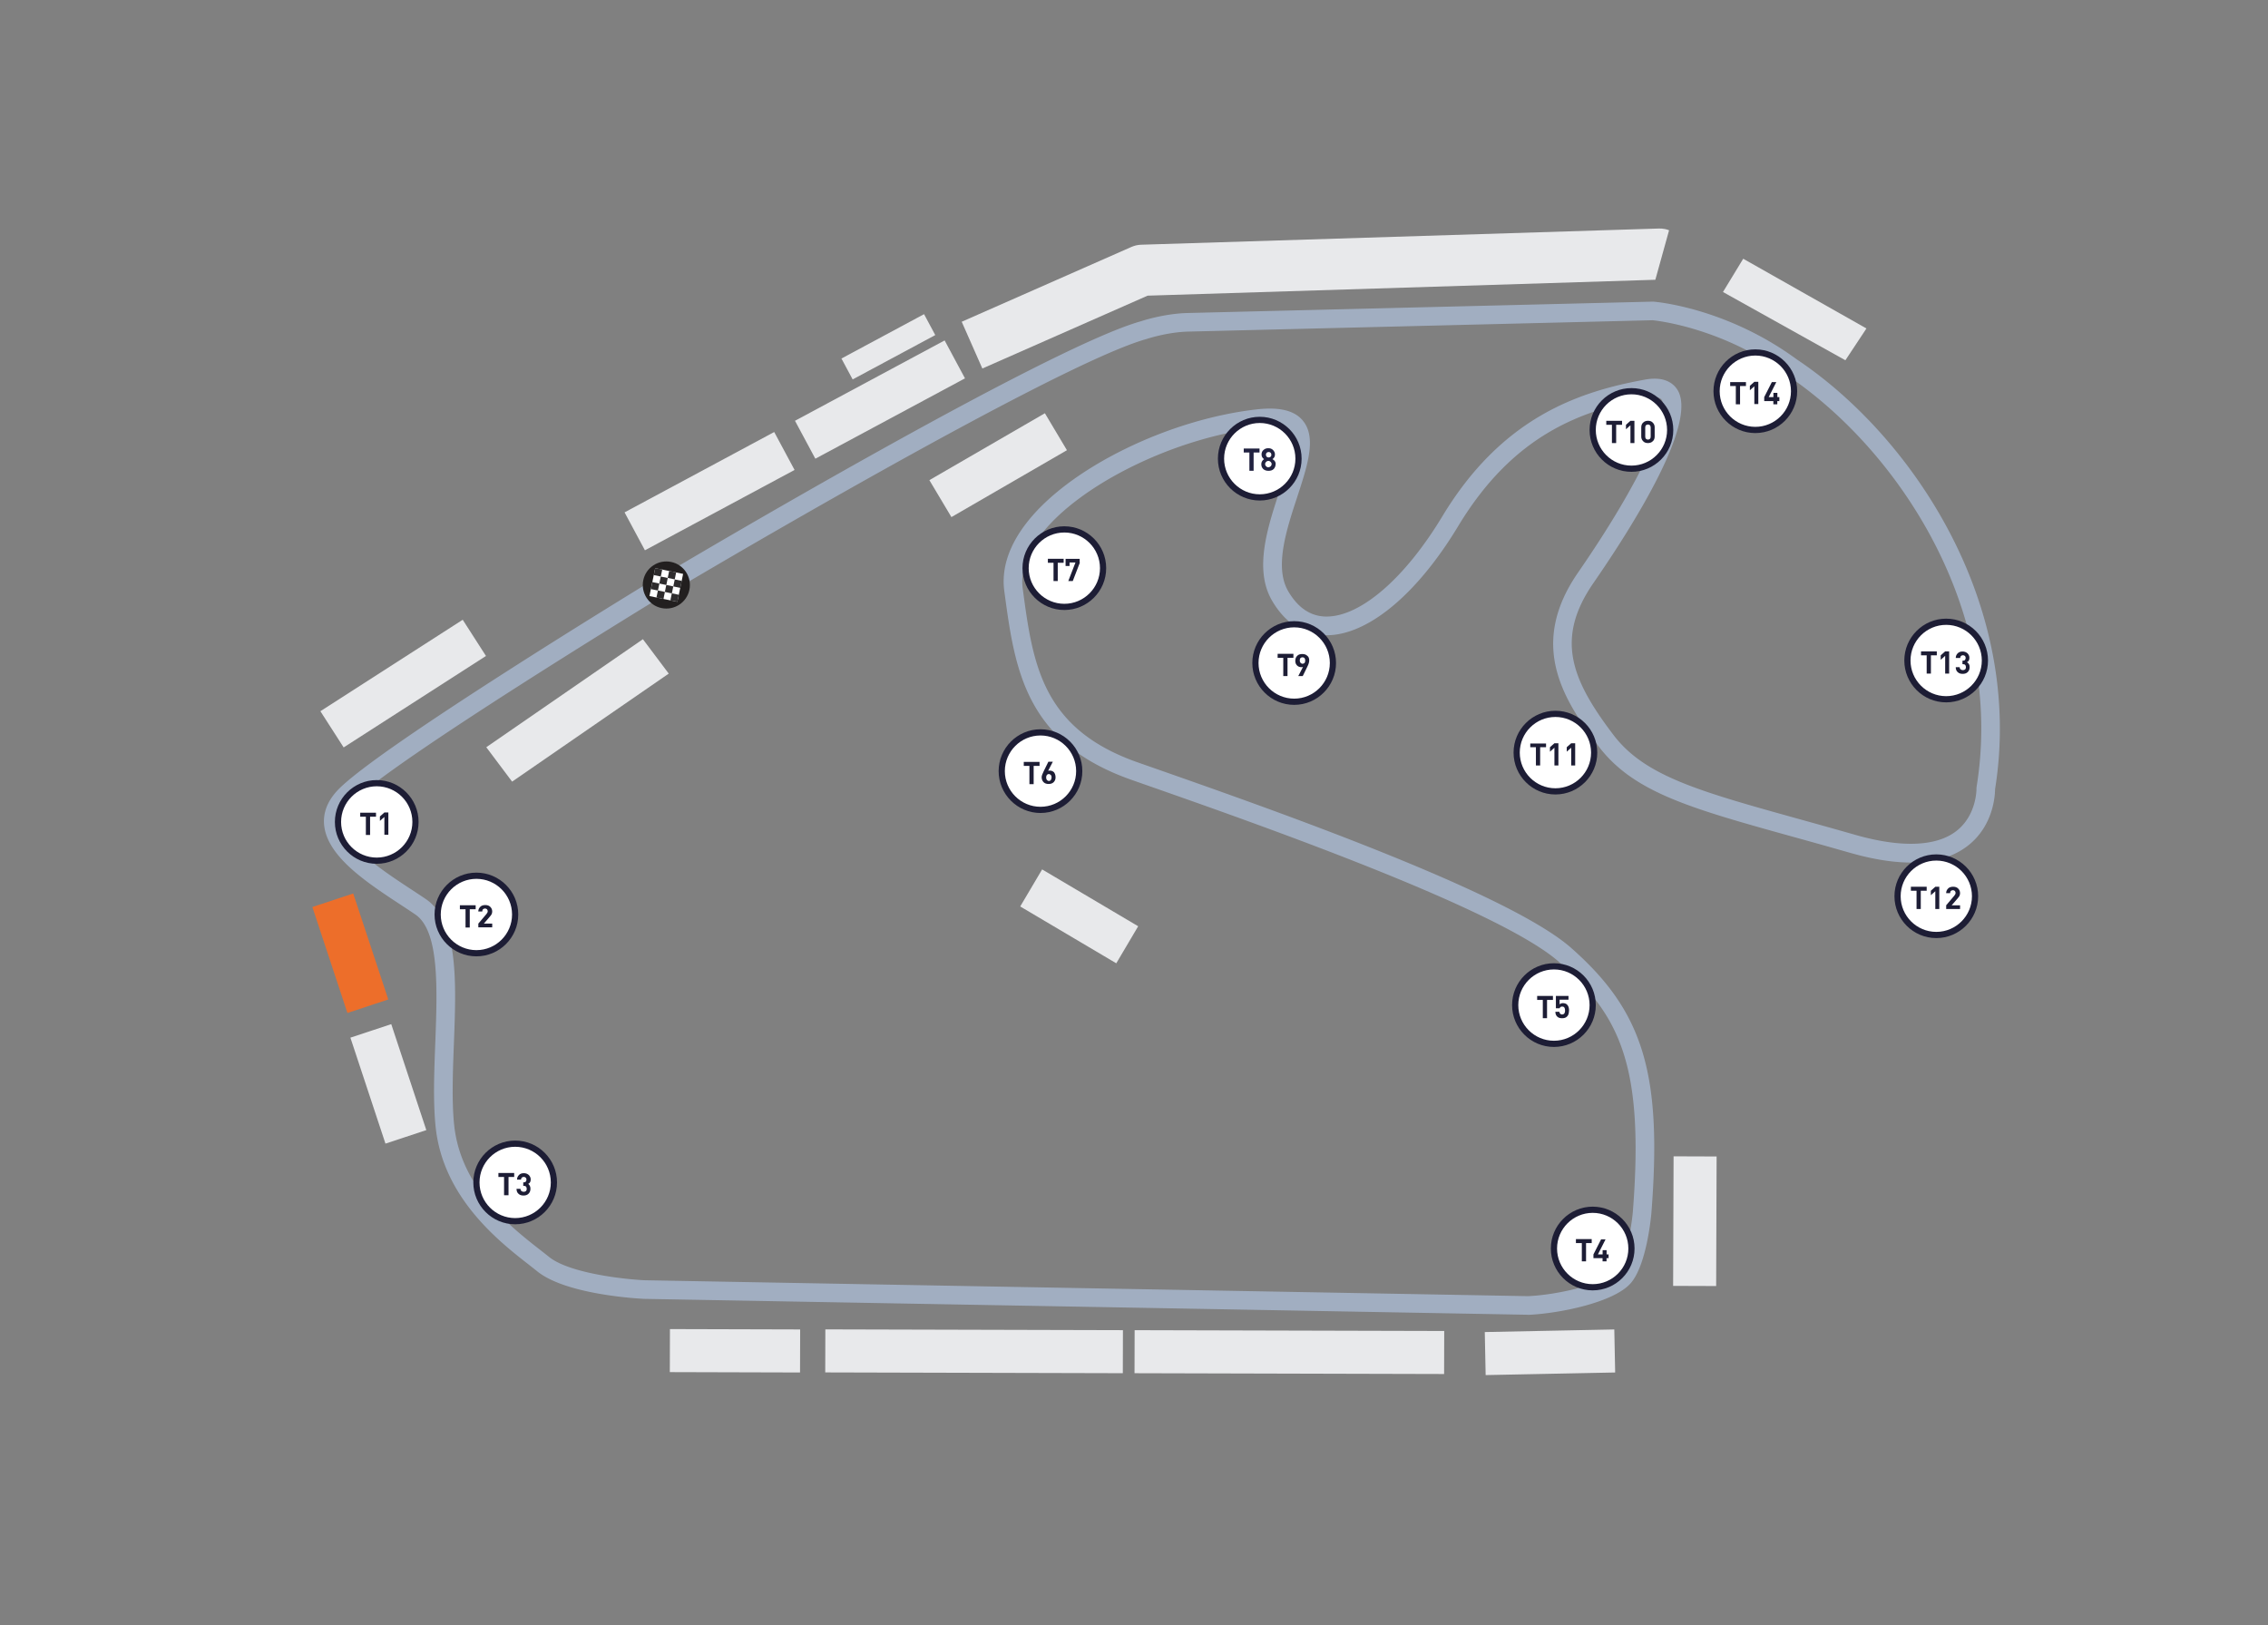 <svg xmlns="http://www.w3.org/2000/svg" id="Laag_1" data-name="Laag 1" viewBox="0 0 1072 768"><rect x="0" y="0" width="1072" height="768" fill="#808080" stroke="none"/><defs><style>.cls-1{fill:#221f1f}.cls-2{fill:#ed6e2a}.cls-3{fill:#1d1d35}.cls-4{fill:#fff}.cls-5{fill:#e8e9eb}.cls-6{isolation:isolate}.cls-7{fill:#2e2c2d}.cls-8{fill:#a1aec1}.cls-9{fill:#212240}</style></defs><g id="Stand"><path d="m375.76 198.861 70.73-37.973 9.621 17.92-70.73 37.974zM295.208 242.148l70.731-37.973 9.621 17.92-70.73 37.974zM397.715 169.441l39.049-20.964 5.302 9.877-39.048 20.964zM786.97 108.24c.68.15 1.32.32 1.94.59l-6.49 23.39-239.99 7.51-78.11 34.43-9.75-22.1 80.25-35.37c1.41-.62 2.94-.97 4.49-1.03L784.09 108c.94-.03 1.88.06 2.82.23h.06ZM151.438 336.12l67.272-43.22 10.994 17.112-67.272 43.221zM165.621 490.399l19.31-6.39 16.572 50.08-19.31 6.39zM482.22 428.397l10.356-17.506 45.4 26.86-10.357 17.506z" class="cls-5"/><path d="m147.645 428.66 19.31-6.39 16.572 50.08-19.31 6.39z" class="cls-2"/><path d="m316.09 318.35-74.03 51.05-12.21-16.26 74.03-51.05 12.21 16.26zM504.3 212.77l-54.6 31.61-10.42-17.46 54.6-31.62 10.42 17.47zM536.247 648.983l.053-20.34 146.33.384-.054 20.34zM390.057 648.61l.053-20.34 140.66.368-.054 20.34zM316.6 648.468l.056-20.34 61.55.172-.057 20.34zM701.801 629.534l61.218-1.229.408 20.336-61.218 1.23zM790.826 607.714l.214-61.23 20.34.071-.214 61.23z" class="cls-5"/></g><path d="m722.32 621.36-417.79-7.51c-1.6-.07-36.65-1.75-50.59-13.01-1.2-.97-2.55-2.03-4.01-3.17-14.17-11.06-40.54-31.66-44.03-65.14-1.22-11.78-.69-25.79-.17-39.35.99-26.17 2.02-53.23-9.46-61.02-2.11-1.43-4.37-2.92-6.71-4.45-16.2-10.64-34.55-22.7-36.31-37.35-.71-5.94 1.39-11.6 6.26-16.8 18.49-19.79 143.92-96.26 149.25-99.5l4.58 7.52c-1.3.79-129.73 79.07-147.39 97.99-3.05 3.27-4.34 6.46-3.95 9.75 1.27 10.58 19.26 22.4 32.4 31.03 2.38 1.57 4.68 3.08 6.82 4.53 15.52 10.54 14.45 38.76 13.31 68.65-.5 13.25-1.02 26.95.13 38.1 3.1 29.75 26.63 48.13 40.69 59.11 1.5 1.17 2.89 2.26 4.13 3.26 9.7 7.84 36.02 10.64 45.33 11.06l417.41 7.51c14.83-.66 36.55-5.99 41.89-11.88 4.17-4.58 6.92-19.64 7.68-28.05 5.47-69.86-6.37-92.89-34.98-118.09-28.72-25.29-145.32-66.13-195.11-83.57l-6.95-2.44c-50.5-17.76-55.14-52.5-60.06-89.28-1.41-10.58 2.19-21.48 10.71-32.38 20.15-25.78 66.93-48.74 108.82-53.42 10.64-1.19 17.73.58 21.65 5.41 6.48 7.96 2.2 21-2.75 36.1-5.09 15.53-10.87 33.14-4.2 44.5 4.62 7.87 10.66 11.88 17.96 11.92h.13c16.13 0 37.07-18.1 54.68-47.28 28.22-46.8 64.29-58.97 95.86-64.7 9.04-1.64 13.28 1.66 15.25 4.71 9.88 15.32-20.55 63.79-39.58 91.33-18.16 26.25-10.67 45.57 9.51 72.03 14.8 19.37 40.59 26.54 87.42 39.56 8.21 2.28 17.04 4.74 26.56 7.46 21.81 6.25 38.4 5.66 47.96-1.72 9.71-7.49 9.54-19.92 9.54-20.05 0-.27.01-.56.05-.83 13.55-83.54-37.19-159.58-90.06-194.88-29.91-21.94-60.35-25.4-63.1-25.67l-219.43 5.37c-9.94.24-19.54 3.44-19.63 3.47-43.17 11.9-218.75 116.01-220.51 117.06l-4.5-7.57c7.26-4.31 178.37-105.76 222.43-117.9.2-.07 10.68-3.58 21.99-3.85l219.68-5.37c.15 0 .3 0 .45.01 1.39.11 34.51 2.93 67.66 27.26 54.9 36.65 107.72 115.91 93.76 203.14-.02 2.86-.72 17.27-12.85 26.71-12.04 9.37-30.84 10.49-55.88 3.31a3083.8 3083.8 0 0 0-26.49-7.44c-48.67-13.52-75.48-20.97-92.07-42.7-17.7-23.22-33.04-48.7-9.75-82.37 31.24-45.22 43.48-75.26 39.42-81.55-.99-1.53-4.36-1.17-6.28-.82-31.12 5.65-63.54 16.9-89.89 60.58-19.49 32.29-42.74 51.54-62.23 51.54h-.18c-7.3-.04-17.65-2.9-25.5-16.27-8.68-14.79-2.25-34.4 3.43-51.7 3.8-11.59 7.73-23.57 4.29-27.8-1.83-2.25-6.62-3.02-13.84-2.21-39.14 4.37-84.32 26.37-102.86 50.09-7.01 8.97-10.01 17.64-8.92 25.79 4.75 35.51 8.84 66.18 54.25 82.14l6.94 2.43c54.53 19.1 168.01 58.85 198.01 85.27 34.24 30.15 43.11 59.46 37.94 125.44-.23 2.58-2.44 24.98-9.94 33.23-8.16 8.99-33.65 14.12-48.3 14.77Z" class="cls-8"/><g id="Fin_Start" data-name="Fin Start"><path d="M304.05 274.23c-1.23 6.02 2.64 11.92 8.66 13.15 6.02 1.23 11.92-2.64 13.15-8.66 1.23-6.02-2.64-11.92-8.66-13.15-6.02-1.23-11.92 2.64-13.15 8.66Z" class="cls-1"/><g><path d="m306.973 281.7 2.715-13.193 13.194 2.715-2.716 13.194z" class="cls-4"/><path d="m316.867 283.722.682-3.31 3.31.681-.681 3.31zM310.286 282.377l.682-3.31 3.31.68-.681 3.311zM318.249 277.144l.681-3.31 3.31.68-.68 3.311zM311.634 275.786l.681-3.31 3.31.68-.68 3.312z" class="cls-7"/><path d="m307.67 278.403.681-3.31 3.31.68-.68 3.311zM314.249 279.758l.681-3.31 3.31.68-.68 3.311zM309.018 271.786l.681-3.31 3.31.68-.68 3.311zM315.609 273.133l.68-3.31 3.312.681-.682 3.31z" class="cls-7"/></g></g><g><circle id="Ellipse_156" cx="595.44" cy="216.76" r="18.32" class="cls-4" data-name="Ellipse 156"/><path d="M595.44 236.54c-10.91 0-19.78-8.87-19.78-19.78s8.87-19.78 19.78-19.78 19.78 8.87 19.78 19.78-8.87 19.78-19.78 19.78Zm0-36.63c-9.29 0-16.85 7.56-16.85 16.85s7.56 16.85 16.85 16.85 16.85-7.56 16.85-16.85-7.56-16.85-16.85-16.85Z" class="cls-3"/></g><g class="cls-6"><path d="M595.21 213.85h-2.67v8.63h-2v-8.63h-2.67v-1.88h7.46v1.88h-.12ZM602.93 219.34c0 .94-.35 1.76-.94 2.35s-1.41.82-2.44.82c-.94 0-1.76-.23-2.44-.82-.59-.59-.94-1.29-.94-2.35 0-.94.47-1.76 1.29-2.35-.82-.59-1.17-1.29-1.17-2.23s.35-1.64.94-2.11c.59-.59 1.41-.82 2.23-.82.94 0 1.64.23 2.23.82s.94 1.29.94 2.11c0 .94-.35 1.64-1.17 2.23 1.06.59 1.53 1.41 1.53 2.35h-.06Zm-2.35 1.06c.23-.23.47-.59.47-1.06s-.12-.7-.47-1.06c-.23-.23-.59-.47-1.06-.47-.35 0-.7.12-1.06.47s-.47.59-.47 1.06.12.7.47 1.06c.23.23.59.47 1.06.47.47-.12.82-.23 1.06-.47Zm.35-5.49c0-.35-.12-.7-.35-.94s-.59-.35-.94-.35-.7.12-.94.35-.35.59-.35.94.12.7.35.94.59.35.94.35.7-.12.94-.35.35-.47.35-.94Z" class="cls-9"/></g><g><circle id="Ellipse_159" cx="503.07" cy="268.51" r="18.32" class="cls-4" data-name="Ellipse 159" transform="rotate(-80.78 503.085 268.507)"/><path d="M503.07 288.29c-10.91 0-19.78-8.87-19.78-19.78s8.87-19.78 19.78-19.78 19.78 8.87 19.78 19.78-8.87 19.78-19.78 19.78Zm0-36.63c-9.29 0-16.85 7.56-16.85 16.85s7.56 16.85 16.85 16.85 16.85-7.56 16.85-16.85-7.56-16.85-16.85-16.85Z" class="cls-3"/></g><g class="cls-6"><path d="M502.63 265.96h-2.67v8.63h-2v-8.63h-2.67v-1.88h7.46v1.88h-.12ZM510.44 265.84l-3.38 8.75h-2.11l3.38-8.75h-2.79v1.64h-1.88v-3.38h6.66v1.76h.12v-.03Z" class="cls-3"/></g><g><circle id="Ellipse_150" cx="491.8" cy="364.44" r="18.32" class="cls-4" data-name="Ellipse 150"/><path d="M491.8 384.22c-10.91 0-19.78-8.87-19.78-19.78s8.87-19.78 19.78-19.78 19.78 8.87 19.78 19.78-8.87 19.78-19.78 19.78Zm0-36.63c-9.29 0-16.85 7.56-16.85 16.85s7.56 16.85 16.85 16.85 16.85-7.56 16.85-16.85-7.56-16.85-16.85-16.85Z" class="cls-3"/></g><g class="cls-6"><path d="M491.24 361.97h-2.67v8.63h-2v-8.63h-2.67v-1.88h7.46v1.88h-.12ZM498.93 367.34c0 1.06-.35 1.76-.94 2.35s-1.41.82-2.35.82-1.76-.23-2.35-.82-.94-1.41-.94-2.35c0-.7.35-1.64.94-2.79l2.23-4.55h2.11l-2.23 4.31c.23-.12.47-.12.82-.12.7 0 1.41.23 2 .82.47.7.7 1.41.7 2.35v-.03Zm-1.88 0c0-.47-.12-.82-.35-1.06s-.59-.47-.94-.47-.7.12-.94.47c-.23.23-.35.7-.35 1.17s.12.82.35 1.17c.23.23.59.47.94.47s.7-.12.94-.47c.23-.47.35-.82.35-1.29Z" class="cls-3"/></g><g><circle id="Ellipse_151" cx="771.12" cy="203.2" r="18.32" class="cls-4" data-name="Ellipse 151"/><path d="M771.12 222.98c-10.91 0-19.78-8.87-19.78-19.78s8.87-19.78 19.78-19.78 19.78 8.87 19.78 19.78-8.87 19.78-19.78 19.78Zm0-36.63c-9.29 0-16.85 7.56-16.85 16.85s7.56 16.85 16.85 16.85 16.85-7.56 16.85-16.85-7.56-16.85-16.85-16.85Z" class="cls-3"/></g><g class="cls-6"><path d="M766.57 200.76h-2.67v8.63h-2v-8.63h-2.67v-1.88h7.46v1.88h-.12ZM772.53 209.39h-1.88v-8.4l-2.11 1.88v-2.11l2.11-1.88h1.88v10.51ZM782.1 206.34c0 .94-.35 1.76-.94 2.23-.59.59-1.41.82-2.23.82-.94 0-1.64-.23-2.23-.82s-.94-1.29-.94-2.23v-4.43c0-.94.35-1.76.94-2.23.59-.59 1.41-.82 2.23-.82.94 0 1.64.23 2.23.82s.94 1.29.94 2.23v4.43Zm-1.88 0v-4.31c0-.47-.12-.82-.35-1.06s-.59-.35-.94-.35-.7.12-.94.35-.35.59-.35 1.06v4.31c0 .47.12.82.35 1.06s.59.35.94.35.7-.12.94-.35.35-.59.35-1.06Z" class="cls-3"/></g><g><circle id="Ellipse_153" cx="734.49" cy="475.01" r="18.32" class="cls-4" data-name="Ellipse 153"/><path d="M734.49 494.79c-10.91 0-19.78-8.87-19.78-19.78s8.87-19.78 19.78-19.78 19.78 8.87 19.78 19.78-8.87 19.78-19.78 19.78Zm0-36.63c-9.29 0-16.85 7.56-16.85 16.85s7.56 16.85 16.85 16.85 16.85-7.56 16.85-16.85-7.56-16.85-16.85-16.85Z" class="cls-3"/></g><g class="cls-6"><path d="M734.02 472.57h-2.79v8.63h-2v-8.63h-2.67v-1.88h7.46v1.88ZM741.62 477.59c0 .59-.12 1.17-.23 1.64-.12.47-.35.82-.7 1.17-.59.59-1.29.82-2.35.82s-1.76-.23-2.35-.82c-.47-.47-.82-1.17-.82-2.23h1.88c.12.82.59 1.29 1.29 1.29.35 0 .7-.12.94-.35s.47-.82.47-1.53c0-1.29-.47-1.88-1.29-1.88-.7 0-1.06.23-1.29.82h-1.76v-5.84h5.96v1.76h-4.2v2.23c.35-.35.94-.59 1.53-.59.82 0 1.53.23 2 .7.7.7.94 1.64.94 2.79Z" class="cls-3"/></g><g><circle id="Ellipse_154" cx="752.81" cy="590.05" r="18.32" class="cls-4" data-name="Ellipse 154"/><path d="M752.81 609.83c-10.91 0-19.78-8.87-19.78-19.78s8.87-19.78 19.78-19.78 19.78 8.87 19.78 19.78-8.87 19.78-19.78 19.78Zm0-36.63c-9.29 0-16.85 7.56-16.85 16.85s7.56 16.85 16.85 16.85 16.85-7.56 16.85-16.85-7.56-16.85-16.85-16.85Z" class="cls-3"/></g><g class="cls-6"><path d="M752.34 587.49h-2.67v8.63h-2v-8.63h-2.79v-1.88h7.46v1.88ZM760.29 594.6h-.94v1.53h-1.88v-1.53h-4.31v-1.76l3.61-7.1h2.11l-3.61 7.1h2.23v-2h1.88v2h.94v1.76h-.03Z" class="cls-3"/></g><g><circle id="Ellipse_155" cx="243.5" cy="558.81" r="18.32" class="cls-4" data-name="Ellipse 155"/><path d="M243.5 578.6c-10.91 0-19.78-8.87-19.78-19.78s8.87-19.78 19.78-19.78 19.78 8.87 19.78 19.78-8.87 19.78-19.78 19.78Zm0-36.63c-9.29 0-16.85 7.56-16.85 16.85s7.56 16.85 16.85 16.85 16.85-7.56 16.85-16.85-7.56-16.85-16.85-16.85Z" class="cls-3"/></g><g class="cls-6"><path d="M243.03 556.23h-2.67v8.63h-2.11v-8.63h-2.67v-1.88h7.46v1.88ZM250.72 561.84c0 1.06-.35 1.76-.94 2.35s-1.41.82-2.35.82-1.76-.23-2.35-.82c-.59-.47-.94-1.29-.94-2.35h1.88c0 .47.12.82.47 1.06.23.23.59.35 1.06.35s.7-.12 1.06-.35c.23-.23.35-.59.35-1.06s-.12-.82-.35-1.06-.59-.35-1.06-.35h-.23v-1.64h.23c.47 0 .82-.12.94-.35.23-.23.35-.59.35-.94 0-.47-.12-.7-.35-.94s-.59-.35-.94-.35-.7.12-.94.35-.35.59-.35.94h-1.88c0-.94.35-1.64.94-2.23s1.41-.82 2.23-.82c.94 0 1.64.23 2.35.82.59.59.94 1.29.94 2.11 0 1.06-.35 1.76-1.17 2.11.59.47 1.06 1.17 1.06 2.35Z" class="cls-3"/></g><g><circle id="Ellipse_156-2" cx="225.18" cy="432.18" r="18.32" class="cls-4" data-name="Ellipse 156-2"/><path d="M225.18 451.97c-10.91 0-19.78-8.87-19.78-19.78s8.87-19.78 19.78-19.78 19.78 8.87 19.78 19.78-8.87 19.78-19.78 19.78Zm0-36.63c-9.29 0-16.85 7.56-16.85 16.85s7.56 16.85 16.85 16.85 16.85-7.56 16.85-16.85-7.56-16.85-16.85-16.85Z" class="cls-3"/></g><g class="cls-6"><path d="M224.71 429.72h-2.67v8.63h-2v-8.63h-2.67v-1.88h7.46v1.88h-.12ZM232.4 438.26h-6.31v-1.76l3.85-4.55c.35-.47.59-.82.59-1.29 0-.35-.12-.7-.35-.94s-.59-.35-.94-.35-.7.12-.94.35-.35.59-.35 1.06h-1.88c0-.94.35-1.64.94-2.23s1.41-.82 2.35-.82 1.76.23 2.35.82.94 1.29.94 2.23c0 .47-.12.82-.23 1.17s-.47.7-.82 1.17l-2.91 3.38h3.96v1.76h-.23Z" class="cls-3"/></g><g><circle id="Ellipse_160" cx="178.07" cy="388.45" r="18.32" class="cls-4" data-name="Ellipse 160"/><path d="M178.07 408.23c-10.91 0-19.78-8.87-19.78-19.78s8.87-19.78 19.78-19.78 19.78 8.87 19.78 19.78-8.87 19.78-19.78 19.78Zm0-36.63c-9.29 0-16.85 7.56-16.85 16.85s7.56 16.85 16.85 16.85 16.85-7.56 16.85-16.85-7.56-16.85-16.85-16.85Z" class="cls-3"/></g><g class="cls-6"><path d="M177.6 385.98h-2.67v8.63h-2v-8.63h-2.67v-1.88h7.46v1.88h-.12ZM183.56 394.49h-1.88v-8.4l-2.11 1.88v-2.11l2.11-1.88h1.88v10.51Z" class="cls-3"/></g><g><circle id="Ellipse_157" cx="611.7" cy="313.33" r="18.32" class="cls-4" data-name="Ellipse 157"/><path d="M611.71 333.12c-10.91 0-19.78-8.87-19.78-19.78s8.87-19.78 19.78-19.78 19.78 8.87 19.78 19.78-8.87 19.78-19.78 19.78Zm0-36.64c-9.29 0-16.85 7.56-16.85 16.85s7.56 16.85 16.85 16.85 16.85-7.56 16.85-16.85-7.56-16.85-16.85-16.85Z" class="cls-3"/></g><g class="cls-6"><path d="M611.23 310.87h-2.67v8.63h-2v-8.63h-2.67v-1.88h7.46v1.88h-.12ZM618.81 312.16c0 .7-.23 1.64-.82 2.79l-2.23 4.55h-2.11l2.23-4.31c-.23.12-.47.12-.82.12-.7 0-1.41-.23-2-.82s-.82-1.29-.82-2.23c0-1.06.35-1.76.94-2.35s1.41-.82 2.35-.82 1.76.23 2.35.82c.7.47.94 1.29.94 2.23v.03Zm-2.23 1.17c.23-.23.35-.7.35-1.17s-.12-.82-.35-1.17c-.23-.23-.59-.35-.94-.35s-.7.12-.94.35-.35.7-.35 1.17.12.82.35 1.06.59.47.94.47.7-.12.94-.35Z" class="cls-3"/></g><g><circle id="Ellipse_146" cx="735.19" cy="355.69" r="18.32" class="cls-4" data-name="Ellipse 146"/><path d="M735.19 375.47c-10.91 0-19.78-8.87-19.78-19.78s8.87-19.78 19.78-19.78 19.78 8.87 19.78 19.78-8.87 19.78-19.78 19.78Zm0-36.63c-9.29 0-16.85 7.56-16.85 16.85s7.56 16.85 16.85 16.85 16.85-7.56 16.85-16.85-7.56-16.85-16.85-16.85Z" class="cls-3"/></g><g class="cls-6"><path d="M730.64 353.14h-2.67v8.63h-2v-8.63h-2.67v-1.76h7.46v1.76h-.12ZM736.6 361.77h-1.88v-8.4l-2.11 1.88v-2.11l2.11-1.88h1.88v10.51ZM744.53 361.77h-1.88v-8.4l-2.11 1.88v-2.11l2.11-1.88h1.88v10.51Z" class="cls-3"/></g><g><circle id="Ellipse_147" cx="915.22" cy="423.55" r="18.32" class="cls-4" data-name="Ellipse 147"/><path d="M915.22 443.34c-10.91 0-19.78-8.87-19.78-19.78s8.87-19.78 19.78-19.78S935 412.65 935 423.56s-8.87 19.78-19.78 19.78Zm0-36.63c-9.29 0-16.85 7.56-16.85 16.85s7.56 16.85 16.85 16.85 16.85-7.56 16.85-16.85-7.56-16.85-16.85-16.85Z" class="cls-3"/></g><g class="cls-6"><path d="M910.55 420.97h-2.67v8.63h-2v-8.63h-2.67v-1.88h7.46v1.88h-.12ZM916.63 429.6h-1.88v-8.4l-2.11 1.88v-2.11l2.11-1.88h1.88v10.51ZM926.2 429.6h-6.31v-1.76l3.85-4.55c.35-.47.59-.82.59-1.29 0-.35-.12-.7-.35-.94s-.59-.35-.94-.35-.7.12-.94.35-.35.59-.35 1.06h-1.88c0-.94.35-1.64.94-2.23s1.41-.82 2.35-.82 1.76.23 2.35.82.94 1.29.94 2.23c0 .47-.12.82-.23 1.17-.12.35-.47.7-.82 1.17l-2.91 3.38h3.96v1.76h-.23Z" class="cls-3"/></g><g><circle id="Ellipse_148" cx="919.89" cy="312.16" r="18.32" class="cls-4" data-name="Ellipse 148"/><path d="M919.88 331.94c-10.91 0-19.78-8.87-19.78-19.78s8.87-19.78 19.78-19.78 19.78 8.87 19.78 19.78-8.87 19.78-19.78 19.78Zm0-36.63c-9.29 0-16.85 7.56-16.85 16.85s7.56 16.85 16.85 16.85 16.85-7.56 16.85-16.85-7.56-16.85-16.85-16.85Z" class="cls-3"/></g><g class="cls-6"><path d="M915.34 309.72h-2.67v8.63h-2v-8.63H908v-1.88h7.46v1.88h-.12ZM921.29 318.35h-1.88v-8.4l-2.11 1.88v-2.11l2.11-1.88h1.88v10.51ZM930.98 315.3c0 1.06-.35 1.76-.94 2.35s-1.41.82-2.35.82-1.76-.23-2.35-.82c-.59-.47-.94-1.29-.94-2.35h1.88c0 .47.12.82.47 1.06.23.23.59.35 1.06.35s.7-.12 1.06-.35c.23-.23.35-.59.35-1.06s-.12-.82-.35-1.06-.59-.35-1.06-.35h-.23v-1.64h.23c.47 0 .82-.12.94-.35.23-.23.35-.59.35-.94 0-.47-.12-.7-.35-.94s-.59-.35-.94-.35-.7.12-.94.35c-.23.23-.35.59-.35.94h-2.11c0-.94.35-1.64.94-2.23s1.41-.82 2.23-.82c.94 0 1.64.23 2.35.82.59.59.94 1.29.94 2.11 0 1.06-.35 1.76-1.17 2.11.82.47 1.29 1.17 1.29 2.35Z" class="cls-3"/></g><g><circle id="Ellipse_149" cx="829.68" cy="184.88" r="18.32" class="cls-4" data-name="Ellipse 149"/><path d="M829.68 204.67c-10.91 0-19.78-8.87-19.78-19.78s8.87-19.78 19.78-19.78 19.78 8.87 19.78 19.78-8.87 19.78-19.78 19.78Zm0-36.64c-9.29 0-16.85 7.56-16.85 16.85s7.56 16.85 16.85 16.85 16.85-7.56 16.85-16.85-7.56-16.85-16.85-16.85Z" class="cls-3"/></g><g class="cls-6"><path d="M825.13 182.45h-2.67v8.63h-2v-8.63h-2.67v-1.88h7.46v1.88h-.12ZM831.09 190.96h-1.88v-8.4l-2.11 1.88v-2.11l2.11-1.88h1.88v10.51ZM841.01 189.55h-.94v1.53h-1.88v-1.53h-4.31v-1.88l3.61-7.1h2.11l-3.61 7.1h2.23v-2h1.88v2h.94v1.88h-.03Z" class="cls-3"/></g><path d="M823.96 122.27 814.39 138c19.29 10.74 38.57 21.52 57.86 32.26 3.32-5.02 6.63-10.01 9.95-15.03-19.43-10.98-38.83-21.99-58.27-32.96h.03Z" class="cls-5"/></svg>